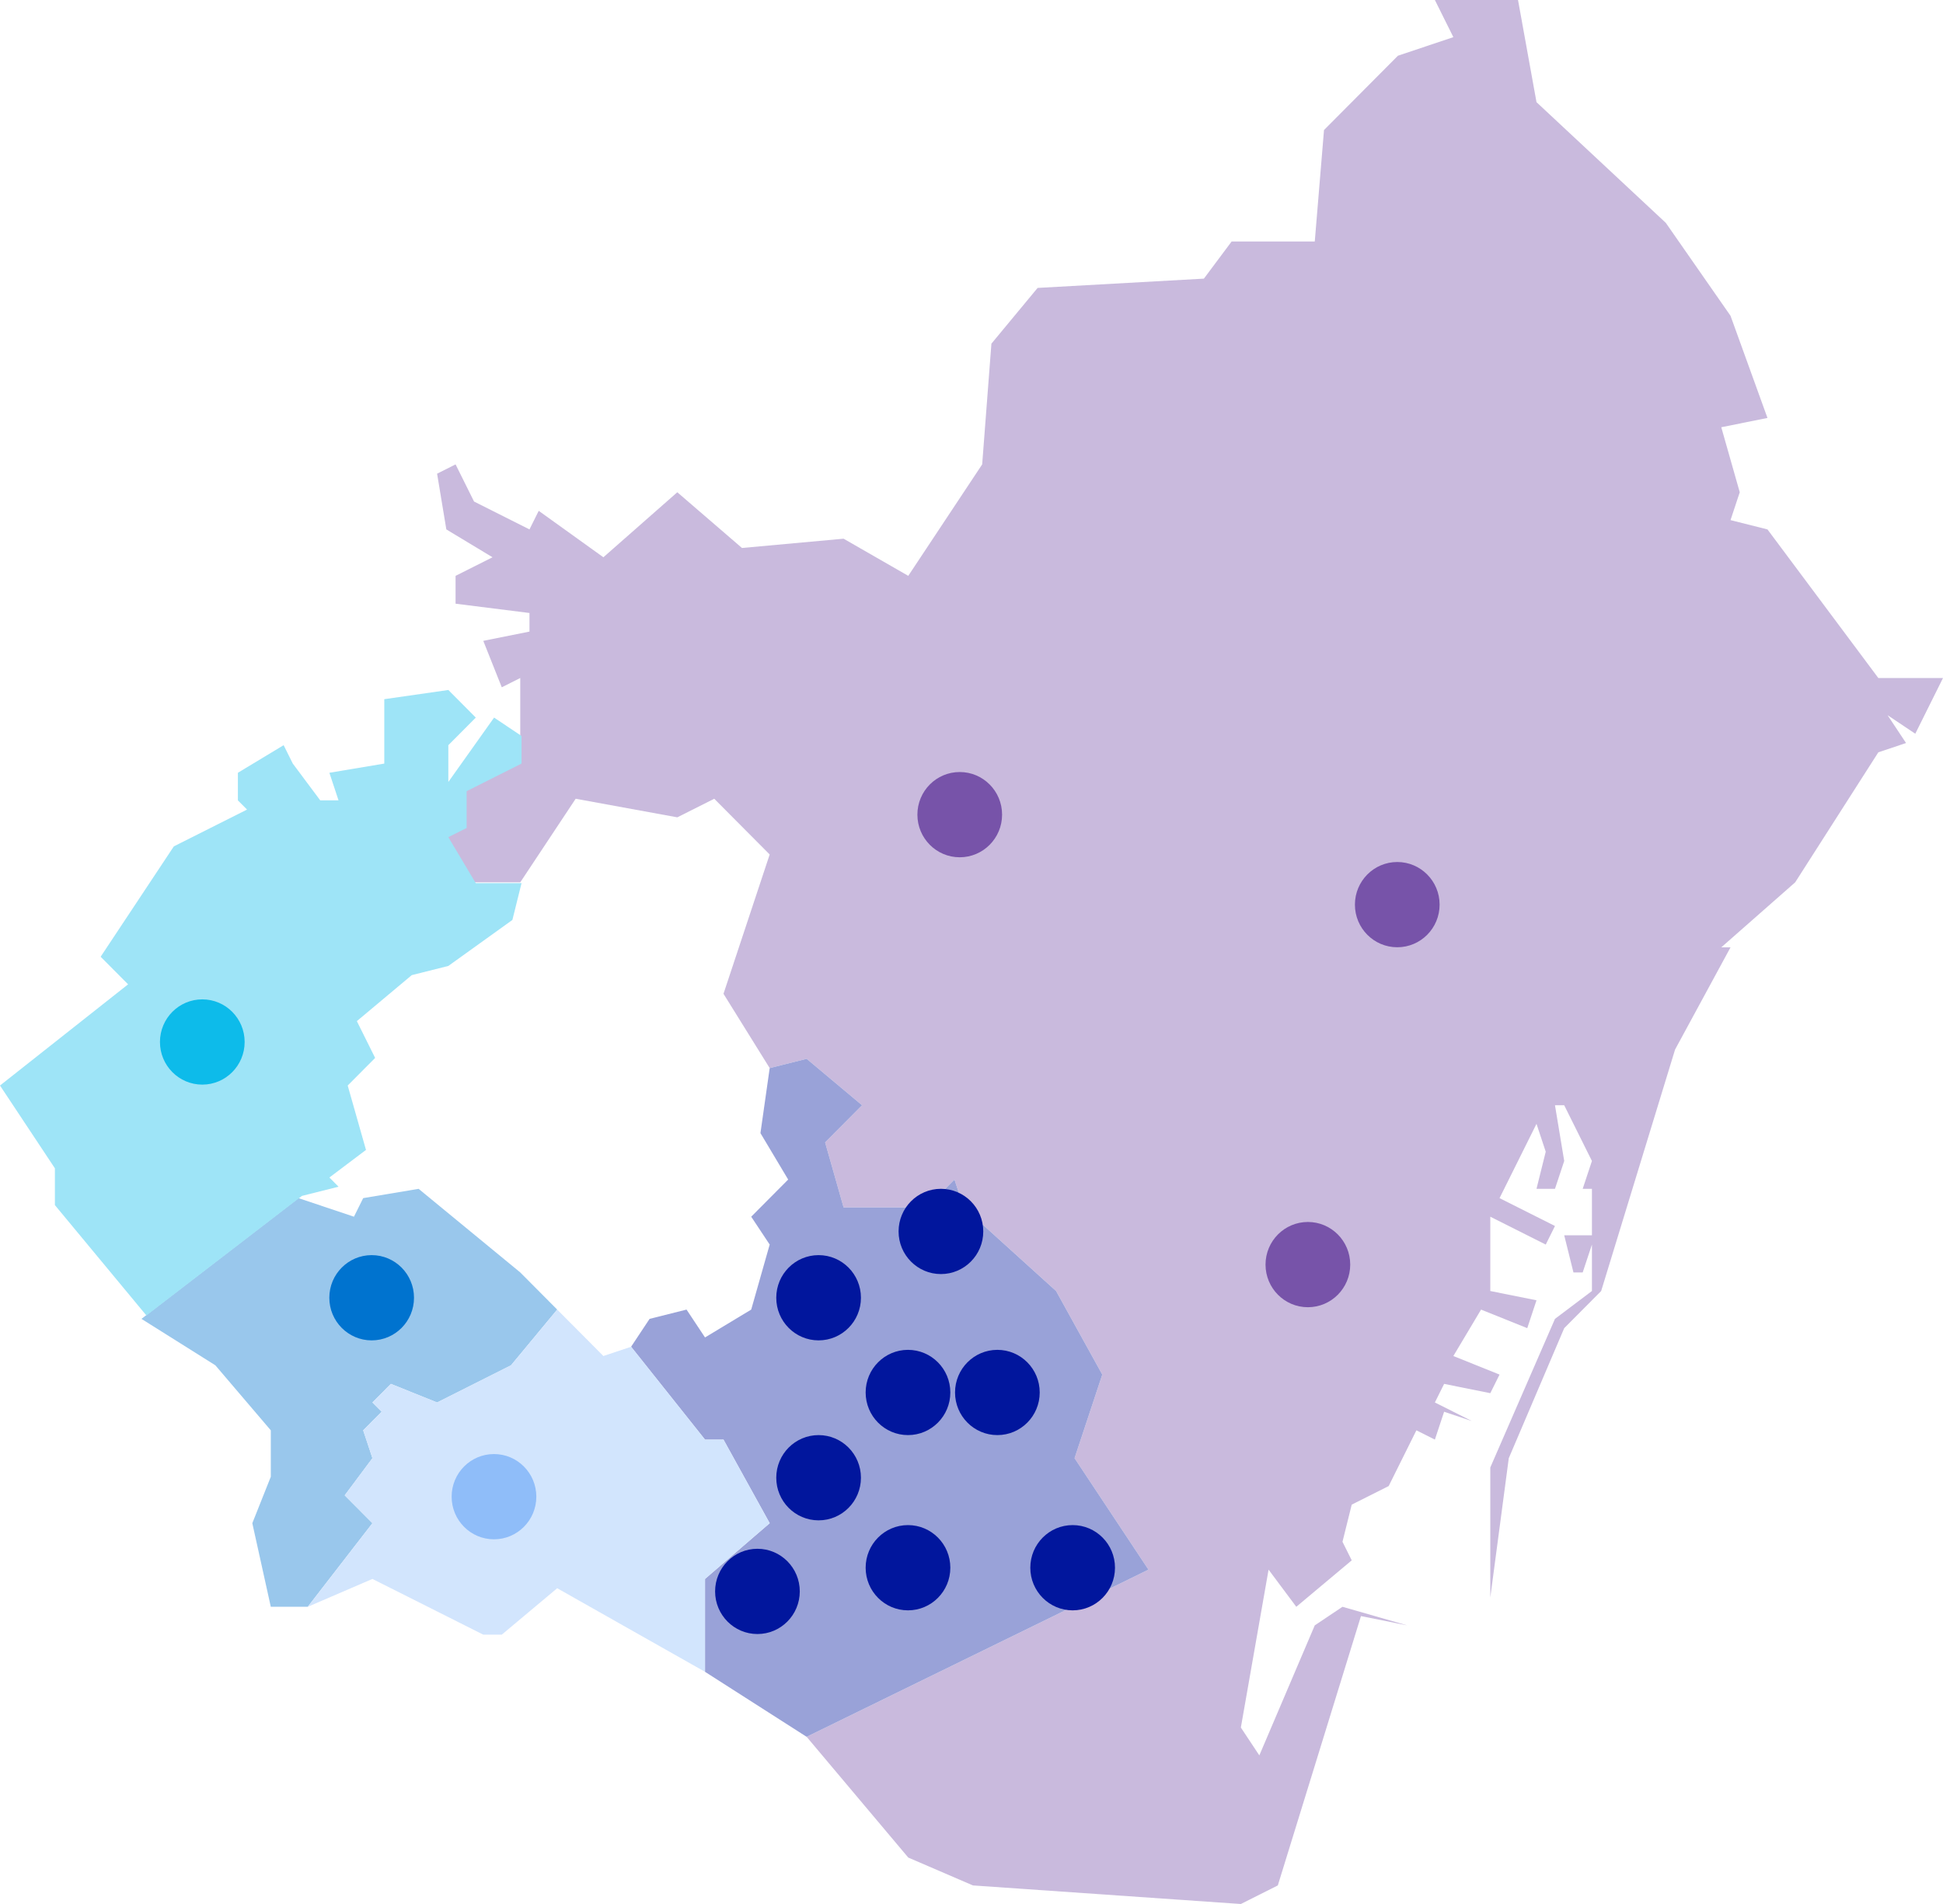 <?xml version="1.0" encoding="UTF-8"?>
<svg width="200px" height="196px" viewBox="0 0 200 196" version="1.1" xmlns="http://www.w3.org/2000/svg" xmlns:xlink="http://www.w3.org/1999/xlink">
    <title>Group 3 Copy</title>
    <g id="Page-1" stroke="none" stroke-width="1" fill="none" fill-rule="evenodd">
        <g id="Artboard" transform="translate(-226, -714)">
            <g id="Group-12" transform="translate(128, 526)">
                <g id="Group-8-Copy" transform="translate(98, 188)">
                    <g id="Group-2" opacity="0.4">
                        <polygon id="path1112" fill="#7753A9" points="126.775 24.859 135.334 24.859 136.285 13.385 143.893 5.737 149.599 3.824 147.697 0 156.255 0 158.157 10.517 171.471 22.946 178.128 32.507 181.932 43.024 177.177 43.98 179.079 50.673 178.128 53.541 181.932 54.498 193.343 69.795 200 69.795 197.147 75.532 194.294 73.62 196.196 76.488 193.343 77.444 184.784 90.829 177.177 97.522 178.128 97.522 172.422 108.039 164.814 132.898 161.01 136.722 155.304 150.107 153.402 164.449 153.402 151.063 160.059 135.766 163.863 132.898 163.863 128.117 162.912 130.985 161.961 130.985 161.01 127.161 163.863 127.161 163.863 122.38 162.912 122.38 163.863 119.512 161.01 113.776 160.059 113.776 161.01 119.512 160.059 122.38 158.157 122.38 159.108 118.556 158.157 115.688 154.353 123.337 160.059 126.205 159.108 128.117 153.402 125.249 153.402 132.898 158.157 133.854 157.206 136.722 152.451 134.81 149.599 139.59 154.353 141.502 153.402 143.415 148.648 142.459 147.697 144.371 151.5 146.283 148.648 145.327 147.697 148.195 145.795 147.239 146.746 145.327 142.942 152.976 139.138 154.888 138.187 158.712 139.138 160.624 133.432 165.405 130.579 161.581 127.726 177.834 129.628 180.702 135.334 167.317 138.187 165.405 144.844 167.317 140.089 166.361 131.53 194.088 127.726 196 100.148 194.088 93.491 191.22 83.031 178.79 118.217 161.581 110.609 150.107 113.462 141.502 108.707 132.898 99.197 124.293 98.246 121.424 95.393 124.293 86.834 124.293 84.933 117.6 88.736 113.776 83.031 108.995 79.227 109.951 74.472 102.302 79.227 87.961 73.521 82.224 69.717 84.137 59.256 82.224 53.551 90.829 48.796 90.829 45.943 86.049 47.845 85.093 47.845 81.268 53.551 78.4 53.551 75.532 53.551 69.795 51.649 70.751 49.747 65.971 54.501 65.015 54.501 63.102 46.894 62.146 46.894 59.278 50.698 57.366 45.943 54.498 44.992 48.761 46.894 47.805 48.796 51.629 54.501 54.498 55.452 52.585 62.109 57.366 69.717 50.673 76.374 56.41 86.834 55.454 93.491 59.278 101.099 47.805 102.05 35.376 106.805 29.639 123.922 28.683 126.775 24.859"></polygon>
                        <polygon id="path1224" fill="#01169D" points="79.227 109.951 83.031 108.995 88.736 113.776 84.933 117.6 86.834 124.293 95.393 124.293 98.246 121.424 99.197 124.293 108.707 132.898 113.462 141.502 110.609 150.107 118.217 161.581 83.031 178.79 72.57 172.098 72.57 162.537 79.227 156.8 74.472 148.195 72.57 148.195 64.962 138.634 66.864 135.766 70.668 134.81 72.57 137.678 77.325 134.81 79.227 128.117 77.325 125.249 81.129 121.424 78.276 116.644 79.227 109.951"></polygon>
                        <polygon id="path1244" fill="#0073CF" points="30.727 123.337 36.433 125.249 37.384 123.337 43.09 122.38 53.551 130.985 57.354 134.81 52.6 140.546 44.992 144.371 40.237 142.459 38.335 144.371 39.286 145.327 37.384 147.239 38.335 150.107 35.482 153.932 38.335 156.8 31.678 165.405 27.874 165.405 25.972 156.8 27.874 152.02 27.874 147.239 22.168 140.546 14.561 135.766 30.727 123.337"></polygon>
                        <polygon id="path1264" fill="#8FBDF9" points="64.962 138.634 72.57 148.195 74.472 148.195 79.227 156.8 72.57 162.537 72.57 172.098 57.354 163.493 51.649 168.273 49.747 168.273 38.335 162.537 31.678 165.405 38.335 156.8 35.482 153.932 38.335 150.107 37.384 147.239 39.286 145.327 38.335 144.371 40.237 142.459 44.992 144.371 52.6 140.546 57.354 134.81 62.109 139.59 64.962 138.634"></polygon>
                        <polygon id="path1184" fill="#0DBBEA" points="48.033 72.922 48.975 73.869 46.149 76.71 46.149 80.497 50.858 73.869 53.684 75.763 53.684 78.604 48.033 81.444 48.033 85.232 46.149 86.179 48.975 90.913 53.684 90.913 52.742 94.701 46.149 99.435 42.382 100.382 36.731 105.117 38.615 108.904 35.789 111.745 37.673 118.373 33.905 121.214 34.847 122.161 31.08 123.108 15.069 135.417 5.651 124.055 5.651 120.267 0 111.745 13.185 101.329 10.36 98.488 17.895 87.126 25.429 83.338 24.487 82.391 24.487 79.55 29.196 76.71 30.138 78.604 32.964 82.391 34.847 82.391 33.905 79.55 39.556 78.604 39.556 71.975 46.149 71.028 48.033 72.922"></polygon>
                    </g>
                    <path d="M20.823,102.876 C18.416,102.876 16.465,104.84 16.465,107.264 C16.465,109.687 18.416,111.652 20.823,111.652 C23.23,111.652 25.182,109.687 25.182,107.264 C25.182,104.84 23.23,102.876 20.823,102.876 L20.823,102.876 Z" id="Shape-path-Copy" fill="#0DBBEA"></path>
                    <path d="M143.826,88.736 C141.419,88.736 139.467,90.701 139.467,93.124 C139.467,95.548 141.419,97.512 143.826,97.512 C146.233,97.512 148.184,95.548 148.184,93.124 C148.184,90.701 146.233,88.736 143.826,88.736 L143.826,88.736 Z" id="Shape-path-Copy" fill="#7753A9"></path>
                    <path d="M98.789,79.473 C96.382,79.473 94.431,81.437 94.431,83.861 C94.431,86.284 96.382,88.249 98.789,88.249 C101.196,88.249 103.148,86.284 103.148,83.861 C103.148,81.437 101.196,79.473 98.789,79.473 L98.789,79.473 Z" id="Shape-path-Copy" fill="#7753A9"></path>
                    <path d="M134.625,125.791 C132.218,125.791 130.266,127.756 130.266,130.179 C130.266,132.602 132.218,134.567 134.625,134.567 C137.032,134.567 138.983,132.603 138.983,130.179 C138.983,127.755 137.032,125.791 134.625,125.791 L134.625,125.791 Z" id="Shape-path-Copy" fill="#7753A9"></path>
                    <path d="M102.663,138.955 C100.256,138.955 98.305,140.92 98.305,143.343 C98.305,145.767 100.256,147.731 102.663,147.731 C105.07,147.731 107.022,145.767 107.022,143.343 C107.022,140.92 105.071,138.955 102.663,138.955 L102.663,138.955 Z" id="Shape-path-Copy" fill="#01169D"></path>
                    <path d="M84.261,129.204 C81.854,129.204 79.903,131.169 79.903,133.592 C79.903,136.015 81.854,137.98 84.261,137.98 C86.668,137.98 88.62,136.016 88.62,133.592 C88.62,131.168 86.669,129.204 84.261,129.204 L84.261,129.204 Z" id="Shape-path-Copy" fill="#01169D"></path>
                    <path d="M93.462,138.955 C91.055,138.955 89.104,140.92 89.104,143.343 C89.104,145.767 91.055,147.731 93.462,147.731 C95.869,147.731 97.821,145.767 97.821,143.343 C97.821,140.92 95.87,138.955 93.462,138.955 L93.462,138.955 Z" id="Shape-path-Copy" fill="#01169D"></path>
                    <path d="M84.261,147.731 C81.854,147.731 79.903,149.696 79.903,152.119 C79.903,154.543 81.854,156.507 84.261,156.507 C86.668,156.507 88.62,154.543 88.62,152.119 C88.62,149.696 86.669,147.731 84.261,147.731 L84.261,147.731 Z" id="Shape-path-Copy" fill="#01169D"></path>
                    <path d="M110.412,156.995 C108.005,156.995 106.053,158.96 106.053,161.383 C106.053,163.806 108.005,165.771 110.412,165.771 C112.818,165.771 114.77,163.807 114.77,161.383 C114.77,158.959 112.819,156.995 110.412,156.995 L110.412,156.995 Z" id="Shape-path-Copy" fill="#01169D"></path>
                    <path d="M96.852,122.378 C94.445,122.378 92.494,124.343 92.494,126.766 C92.494,129.189 94.445,131.154 96.852,131.154 C99.259,131.154 101.211,129.19 101.211,126.766 C101.211,124.342 99.259,122.378 96.852,122.378 L96.852,122.378 Z" id="Shape-path-Copy" fill="#01169D"></path>
                    <path d="M77.966,159.433 C75.559,159.433 73.608,161.397 73.608,163.821 C73.608,166.244 75.559,168.209 77.966,168.209 C80.373,168.209 82.324,166.244 82.324,163.821 C82.324,161.397 80.373,159.433 77.966,159.433 L77.966,159.433 Z" id="Shape-path-Copy" fill="#01169D"></path>
                    <path d="M93.462,156.995 C91.055,156.995 89.104,158.96 89.104,161.383 C89.104,163.806 91.055,165.771 93.462,165.771 C95.869,165.771 97.821,163.807 97.821,161.383 C97.821,158.959 95.87,156.995 93.462,156.995 L93.462,156.995 Z" id="Shape-path-Copy" fill="#01169D"></path>
                    <path d="M50.847,149.682 C48.44,149.682 46.489,151.646 46.489,154.07 C46.489,156.493 48.44,158.458 50.847,158.458 C53.254,158.458 55.206,156.493 55.206,154.07 C55.206,151.646 53.255,149.682 50.847,149.682 L50.847,149.682 Z" id="Shape-path-Copy" fill="#8FBDF9"></path>
                    <path d="M38.257,129.204 C35.85,129.204 33.898,131.169 33.898,133.592 C33.898,136.015 35.85,137.98 38.257,137.98 C40.664,137.98 42.615,136.016 42.615,133.592 C42.615,131.168 40.664,129.204 38.257,129.204 L38.257,129.204 Z" id="Shape-path-Copy" fill="#0073CF"></path>
                </g>
            </g>
        </g>
    </g>
</svg>